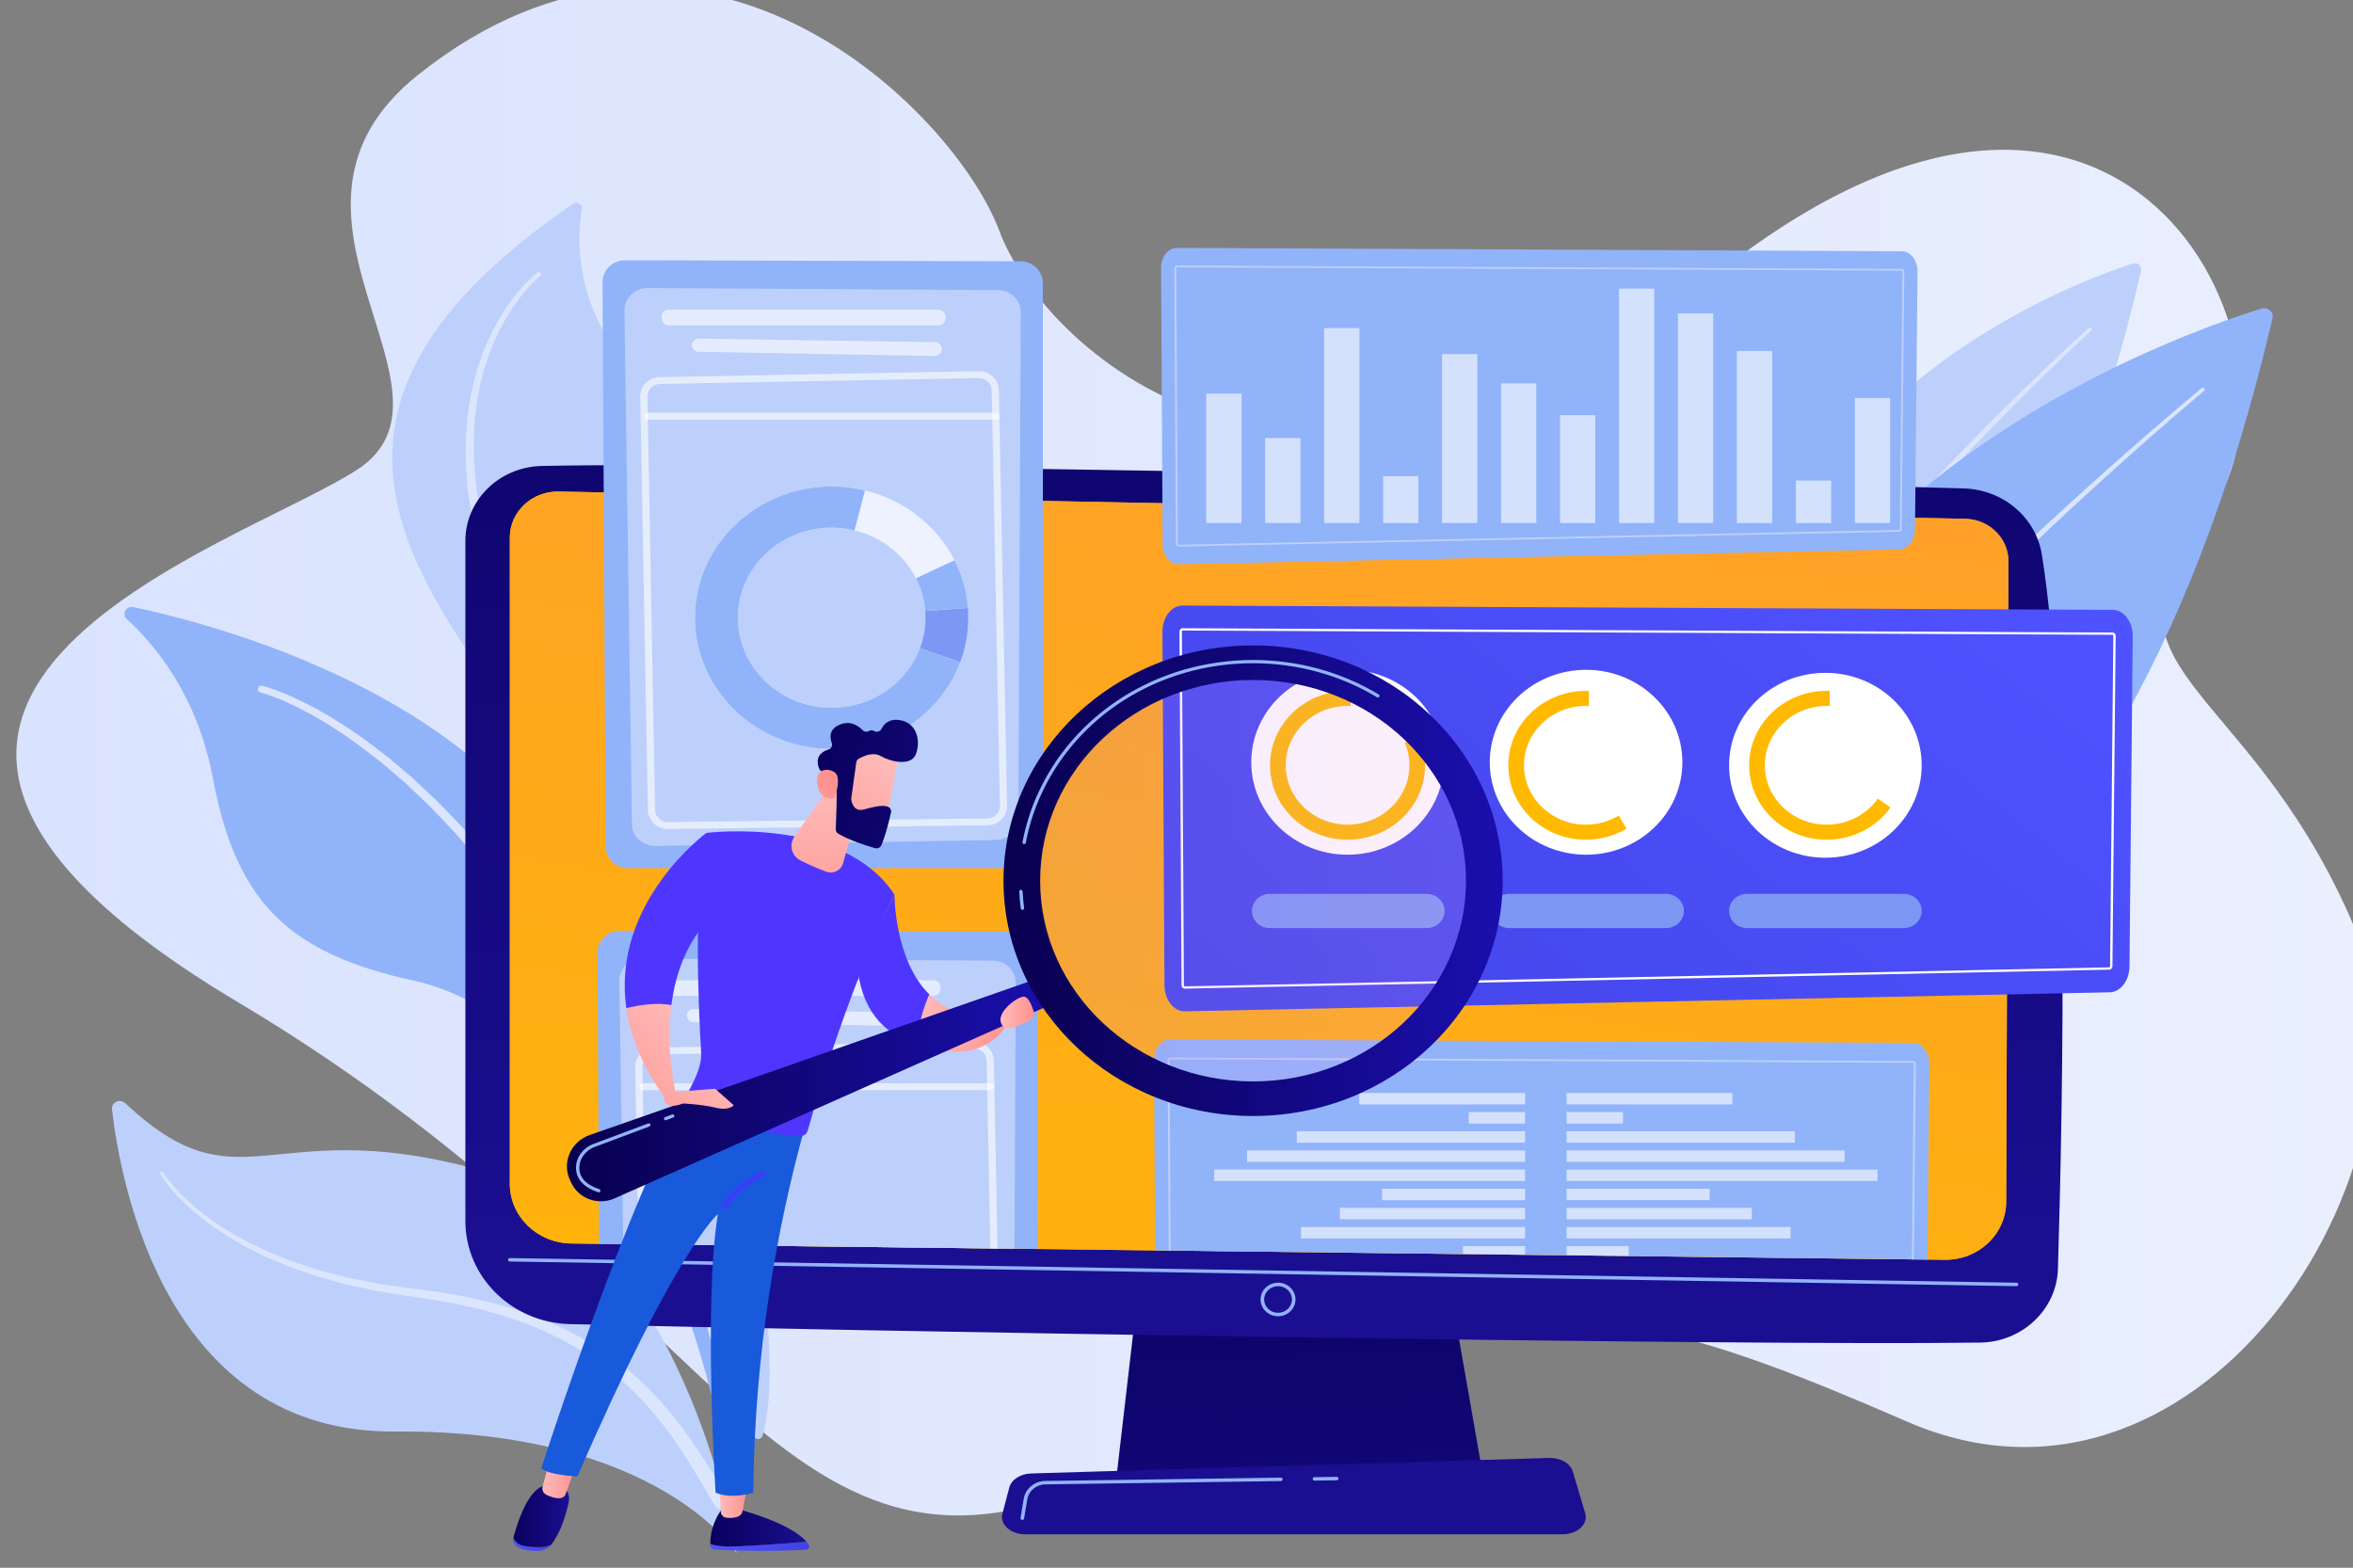 <?xml version="1.0" encoding="UTF-8" standalone="no"?>
<svg
   id="Layer_23"
   viewBox="0 0 376.33 250.75"
   version="1.1"
   sodipodi:docname="pilotage.svg"
   width="376.33"
   height="250.75"
   inkscape:version="1.1.2 (0a00cf5339, 2022-02-04)"
   xmlns:inkscape="http://www.inkscape.org/namespaces/inkscape"
   xmlns:sodipodi="http://sodipodi.sourceforge.net/DTD/sodipodi-0.dtd"
   xmlns:xlink="http://www.w3.org/1999/xlink"
   xmlns="http://www.w3.org/2000/svg"
   xmlns:svg="http://www.w3.org/2000/svg">
  <rect x="0" y="0" width="376.33" height="250.75" fill="#808080" stroke="none"/>
  <sodipodi:namedview
     id="namedview359"
     pagecolor="#ffffff"
     bordercolor="#666666"
     borderopacity="1.0"
     inkscape:pageshadow="2"
     inkscape:pageopacity="0.0"
     inkscape:pagecheckerboard="0"
     showgrid="false"
     width="376.33px"
     inkscape:zoom="0.74889086"
     inkscape:cx="570.8442"
     inkscape:cy="441.31931"
     inkscape:window-width="1920"
     inkscape:window-height="1016"
     inkscape:window-x="0"
     inkscape:window-y="27"
     inkscape:window-maximized="1"
     inkscape:current-layer="Layer_23" />
  <defs
     id="defs74">
    <style
       id="style2">.cls-1{fill:url(#New_Gradient_Swatch_2-2);}.cls-2{fill:url(#linear-gradient-2);}.cls-3,.cls-4,.cls-5,.cls-6{fill:#fff;}.cls-7{fill:url(#linear-gradient-17);}.cls-8{fill:url(#linear-gradient-15);}.cls-9{fill:url(#linear-gradient-18);}.cls-10,.cls-5{opacity:.6;}.cls-11{fill:url(#linear-gradient-14);}.cls-12{fill:url(#linear-gradient-20);}.cls-13{fill:url(#linear-gradient-6);}.cls-14{fill:url(#New_Gradient_Swatch_1-3);}.cls-15{fill:url(#linear-gradient-11);}.cls-16{fill:url(#linear-gradient-10);}.cls-17{fill:#91b3fa;}.cls-4{opacity:.61;}.cls-18{fill:url(#New_Gradient_Swatch_3-4);}.cls-19{fill:url(#New_Gradient_Swatch_2);}.cls-20{fill:#7d97f4;}.cls-21{fill:url(#linear-gradient-21);}.cls-22{fill:url(#linear-gradient-5);}.cls-23{fill:url(#New_Gradient_Swatch_3-2);}.cls-24{fill:url(#New_Gradient_Swatch_3);}.cls-25{fill:url(#New_Gradient_Swatch_3-3);}.cls-26{clip-path:url(#clippath);}.cls-27{fill:none;}.cls-28{fill:url(#linear-gradient-7);}.cls-29{fill:url(#New_Gradient_Swatch_1);}.cls-30{fill:url(#New_Gradient_Swatch_1-2);}.cls-31{fill:#dce5fe;}.cls-32{fill:url(#linear-gradient-9);}.cls-33{fill:url(#linear-gradient-3);}.cls-34{fill:url(#linear-gradient);}.cls-6{opacity:.73;}.cls-35{fill:#bdd0fb;}.cls-36{fill:url(#linear-gradient-16);opacity:.14;}.cls-37{fill:url(#New_Gradient_Swatch_1-4);}.cls-38{fill:url(#linear-gradient-19);}.cls-39{fill:url(#linear-gradient-4);}.cls-40{fill:url(#linear-gradient-8);}.cls-41{fill:url(#linear-gradient-12);}.cls-42{fill:url(#linear-gradient-13);}</style>
    <linearGradient
       id="linear-gradient"
       x1="7152.91"
       y1="8168.07"
       x2="9307.87"
       y2="8168.07"
       gradientUnits="userSpaceOnUse">
      <stop
         offset="0"
         stop-color="#dae3fe"
         id="stop4" />
      <stop
         offset="1"
         stop-color="#e9effd"
         id="stop6" />
    </linearGradient>
    <linearGradient
       id="linear-gradient-2"
       x1="8310.38"
       y1="8517.82"
       x2="8344.14"
       y2="9260.7"
       gradientUnits="userSpaceOnUse">
      <stop
         offset="0"
         stop-color="#09005d"
         id="stop9" />
      <stop
         offset="1"
         stop-color="#1a0f91"
         id="stop11" />
    </linearGradient>
    <linearGradient
       id="linear-gradient-3"
       x1="8293.12"
       y1="7425.22"
       x2="8293.12"
       y2="8648.35"
       xlink:href="#linear-gradient-2" />
    <linearGradient
       id="New_Gradient_Swatch_3"
       x1="8375.56"
       y1="7722.79"
       x2="8162.3"
       y2="9076.52"
       gradientUnits="userSpaceOnUse">
      <stop
         offset="0"
         stop-color="#ff9e2d"
         id="stop15" />
      <stop
         offset="1"
         stop-color="#ffba00"
         id="stop17" />
    </linearGradient>
    <linearGradient
       id="linear-gradient-4"
       x1="8320.44"
       y1="8280.66"
       x2="8320.44"
       y2="8862.21"
       xlink:href="#linear-gradient-2" />
    <clipPath
       id="clippath">
      <path
         class="cls-27"
         d="m 7603.87,7964.32 v 615.11 c 0,31.1 24.96,56.43 56.05,56.9 l 1255.28,15.51 c 30.83,0.46 56.09,-24.34 56.21,-55.17 l 2.1,-609.61 c 0.08,-22.04 -17.48,-40.11 -39.52,-40.64 l -1285.18,-25.96 c -24.65,-0.6 -44.95,19.22 -44.95,43.87 z"
         id="path21" />
    </clipPath>
    <linearGradient
       id="linear-gradient-5"
       x1="8898.12"
       y1="7906.22"
       x2="8219.74"
       y2="8719.69"
       gradientUnits="userSpaceOnUse">
      <stop
         offset="0"
         stop-color="#4f52ff"
         id="stop24" />
      <stop
         offset="1"
         stop-color="#4042e2"
         id="stop26" />
    </linearGradient>
    <linearGradient
       id="New_Gradient_Swatch_3-2"
       x1="8705.64"
       y1="7717"
       x2="8538.05"
       y2="7948.37"
       xlink:href="#New_Gradient_Swatch_3" />
    <linearGradient
       id="New_Gradient_Swatch_3-3"
       x1="8846.3"
       y1="7818.89"
       x2="8678.72"
       y2="8050.26"
       xlink:href="#New_Gradient_Swatch_3" />
    <linearGradient
       id="New_Gradient_Swatch_3-4"
       x1="8992.83"
       y1="7925.02"
       x2="8825.25"
       y2="8156.39"
       xlink:href="#New_Gradient_Swatch_3" />
    <linearGradient
       id="linear-gradient-6"
       x1="8927.85"
       y1="8924.63"
       x2="9018.23"
       y2="8924.63"
       gradientTransform="translate(-1140.73)"
       xlink:href="#linear-gradient-5" />
    <linearGradient
       id="linear-gradient-7"
       x1="8927.84"
       y1="8906.91"
       x2="9015.68"
       y2="8906.91"
       gradientTransform="translate(-1140.73)"
       xlink:href="#linear-gradient-2" />
    <linearGradient
       id="linear-gradient-8"
       x1="8936.19"
       y1="8882.18"
       x2="8961.65"
       y2="8882.18"
       gradientTransform="translate(-1140.73)"
       gradientUnits="userSpaceOnUse">
      <stop
         offset="0"
         stop-color="#febbba"
         id="stop34" />
      <stop
         offset="1"
         stop-color="#ff928e"
         id="stop36" />
    </linearGradient>
    <linearGradient
       id="linear-gradient-9"
       x1="8747.67"
       y1="8922.68"
       x2="8782.3"
       y2="8922.68"
       gradientTransform="translate(-1140.73)"
       xlink:href="#linear-gradient-5" />
    <linearGradient
       id="linear-gradient-10"
       x1="8747.92"
       y1="8896.01"
       x2="8798.76"
       y2="8896.01"
       gradientTransform="translate(-1140.73)"
       xlink:href="#linear-gradient-2" />
    <linearGradient
       id="linear-gradient-11"
       x1="8774.34"
       y1="8860.96"
       x2="8804.77"
       y2="8860.96"
       xlink:href="#linear-gradient-8" />
    <linearGradient
       id="New_Gradient_Swatch_1"
       x1="8174.04"
       y1="7974.35"
       x2="7947.05"
       y2="8402.07"
       gradientUnits="userSpaceOnUse">
      <stop
         offset="0"
         stop-color="#4f36ff"
         id="stop42" />
      <stop
         offset="1"
         stop-color="#185adb"
         id="stop44" />
    </linearGradient>
    <linearGradient
       id="New_Gradient_Swatch_1-2"
       x1="8517.29"
       y1="9013.48"
       x2="8412.23"
       y2="9158.55"
       gradientTransform="translate(-1140.73)"
       xlink:href="#New_Gradient_Swatch_1" />
    <linearGradient
       id="linear-gradient-12"
       x1="8876.87"
       y1="8748.28"
       x2="8891.45"
       y2="8719.13"
       gradientTransform="translate(-1140.73)"
       gradientUnits="userSpaceOnUse">
      <stop
         offset="0"
         stop-color="#53d8ff"
         id="stop48" />
      <stop
         offset="1"
         stop-color="#3840f7"
         id="stop50" />
    </linearGradient>
    <linearGradient
       id="linear-gradient-13"
       x1="8913.74"
       y1="8417.47"
       x2="8805.43"
       y2="8513.38"
       xlink:href="#linear-gradient-8" />
    <linearGradient
       id="New_Gradient_Swatch_1-3"
       x1="8444.98"
       y1="8961.12"
       x2="8339.93"
       y2="9106.19"
       gradientTransform="translate(-1140.73)"
       xlink:href="#New_Gradient_Swatch_1" />
    <linearGradient
       id="New_Gradient_Swatch_1-4"
       x1="8600.64"
       y1="9073.84"
       x2="8495.59"
       y2="9218.92"
       gradientTransform="translate(-1140.73)"
       xlink:href="#New_Gradient_Swatch_1" />
    <linearGradient
       id="linear-gradient-14"
       x1="9116.78"
       y1="8426.54"
       x2="9202.08"
       y2="8426.54"
       xlink:href="#linear-gradient-8" />
    <linearGradient
       id="linear-gradient-15"
       x1="9033.87"
       y1="8198.59"
       x2="9032.93"
       y2="8357.88"
       xlink:href="#linear-gradient-8" />
    <linearGradient
       id="New_Gradient_Swatch_2"
       x1="8796.78"
       y1="8489.02"
       x2="9243.45"
       y2="8489.02"
       gradientTransform="translate(-1140.73)"
       gradientUnits="userSpaceOnUse">
      <stop
         offset="0"
         stop-color="#09004f"
         id="stop58" />
      <stop
         offset="1"
         stop-color="#1a0fad"
         id="stop60" />
    </linearGradient>
    <linearGradient
       id="linear-gradient-16"
       x1="9218.87"
       y1="8290.96"
       x2="9628.87"
       y2="8290.96"
       gradientTransform="translate(-1140.73)"
       gradientUnits="userSpaceOnUse">
      <stop
         offset="0"
         stop-color="#b37cff"
         id="stop63" />
      <stop
         offset="1"
         stop-color="#f895e7"
         id="stop65" />
    </linearGradient>
    <linearGradient
       id="New_Gradient_Swatch_2-2"
       x1="9195.76"
       y1="8290.96"
       x2="9651.98"
       y2="8290.96"
       xlink:href="#New_Gradient_Swatch_2" />
    <linearGradient
       id="linear-gradient-17"
       x1="8721.38"
       y1="10032.04"
       x2="8642.97"
       y2="10135.77"
       gradientTransform="rotate(-8.21,-4619.011,14509.432)"
       xlink:href="#linear-gradient-8" />
    <linearGradient
       id="linear-gradient-18"
       x1="7873.33"
       y1="8189.47"
       x2="8145.38"
       y2="8223.86"
       xlink:href="#linear-gradient-2" />
    <linearGradient
       id="linear-gradient-19"
       x1="8606.54"
       y1="10114.18"
       x2="8669.43"
       y2="10049.66"
       gradientTransform="rotate(-8.21,-4619.011,14509.432)"
       xlink:href="#linear-gradient-8" />
    <linearGradient
       id="linear-gradient-20"
       x1="8956.51"
       y1="8465.77"
       x2="8848.2"
       y2="8561.68"
       xlink:href="#linear-gradient-8" />
    <linearGradient
       id="linear-gradient-21"
       x1="9193.01"
       y1="8416.52"
       x2="9223.56"
       y2="8416.52"
       xlink:href="#linear-gradient-8" />
    <linearGradient
       inkscape:collect="always"
       xlink:href="#linear-gradient-2"
       id="linearGradient1176"
       gradientUnits="userSpaceOnUse"
       x1="8310.38"
       y1="8517.82"
       x2="8344.14"
       y2="9260.7" />
    <linearGradient
       inkscape:collect="always"
       xlink:href="#New_Gradient_Swatch_3"
       id="linearGradient1178"
       gradientUnits="userSpaceOnUse"
       x1="8375.56"
       y1="7722.79"
       x2="8162.3"
       y2="9076.52" />
    <linearGradient
       inkscape:collect="always"
       xlink:href="#New_Gradient_Swatch_3"
       id="linearGradient1180"
       gradientUnits="userSpaceOnUse"
       x1="8375.56"
       y1="7722.79"
       x2="8162.3"
       y2="9076.52" />
    <linearGradient
       inkscape:collect="always"
       xlink:href="#linear-gradient-5"
       id="linearGradient1182"
       gradientUnits="userSpaceOnUse"
       x1="8898.12"
       y1="7906.22"
       x2="8219.74"
       y2="8719.69" />
    <linearGradient
       inkscape:collect="always"
       xlink:href="#linear-gradient-8"
       id="linearGradient1184"
       gradientUnits="userSpaceOnUse"
       gradientTransform="translate(-1140.73)"
       x1="8936.19"
       y1="8882.18"
       x2="8961.65"
       y2="8882.18" />
    <linearGradient
       inkscape:collect="always"
       xlink:href="#New_Gradient_Swatch_1"
       id="linearGradient1186"
       gradientUnits="userSpaceOnUse"
       x1="8174.04"
       y1="7974.35"
       x2="7947.05"
       y2="8402.07" />
    <linearGradient
       inkscape:collect="always"
       xlink:href="#New_Gradient_Swatch_2"
       id="linearGradient1188"
       gradientUnits="userSpaceOnUse"
       gradientTransform="translate(-1140.73)"
       x1="8796.78"
       y1="8489.02"
       x2="9243.45"
       y2="8489.02" />
  </defs>
  <g
     id="g108"
     transform="matrix(0.175,0,0,0.168,-1249.138,-1252.02)">
    <path
       class="cls-34"
       d="m 7520.6,7523.26 c -160.39,132.56 54.01,302.71 -57.06,376.99 -111.08,74.28 -571.1,219.15 -107.84,506.54 463.26,287.39 494.81,618.33 825.52,436.36 330.71,-181.97 427.75,-160.13 699.9,-37.11 272.15,123.02 500.88,-254.13 404.17,-481.28 -96.71,-227.15 -242.19,-233.61 -131.76,-378.68 110.43,-145.06 -62.27,-546.49 -442.41,-236.26 -380.15,310.23 -618.09,78.62 -659.83,-37.4 -41.74,-116.02 -277.21,-358.63 -530.68,-149.15 z"
       id="path76"
       style="fill:url(#linear-gradient)" />
    <g
       id="g82">
      <path
         class="cls-35"
         d="m 9087.7,7703.26 c -62.81,20.72 -424.26,159.23 -377.05,589.49 0,0 257.48,-17.69 383.84,-581.41 1.11,-4.93 -2.69,-9.43 -6.79,-8.07 z"
         id="path78" />
      <path
         class="cls-31"
         d="m 9049.11,7767.23 c 0,0 -24.98,23.84 -60.97,61.11 -8.99,9.32 -18.68,19.47 -28.83,30.29 -10.16,10.82 -20.79,22.3 -31.67,34.29 -10.9,11.97 -22.01,24.47 -33.22,37.24 -11.15,12.82 -22.42,25.89 -33.47,39.16 -5.54,6.61 -11.05,13.26 -16.46,19.94 -5.46,6.64 -10.79,13.33 -16.07,19.98 -10.57,13.29 -20.73,26.56 -30.41,39.51 -4.86,6.46 -9.46,12.94 -14.06,19.21 -4.55,6.31 -8.86,12.57 -13.13,18.62 -4.22,6.08 -8.18,12.1 -12.09,17.86 -3.88,5.78 -7.43,11.49 -10.95,16.9 -3.55,5.39 -6.63,10.76 -9.74,15.75 -1.52,2.52 -3.05,4.94 -4.44,7.35 -1.38,2.41 -2.73,4.76 -4.03,7.03 -5.32,9.03 -9.53,17.12 -13.07,23.75 -1.81,3.29 -3.26,6.31 -4.54,8.93 -1.28,2.62 -2.37,4.84 -3.25,6.65 -1.77,3.61 -2.71,5.53 -2.71,5.53 l -0.07,0.14 c -0.98,2 -3.39,2.83 -5.39,1.85 -2,-0.98 -2.83,-3.39 -1.85,-5.39 v -0.03 c 0,0 0.99,-1.95 2.81,-5.6 0.91,-1.83 2.04,-4.08 3.36,-6.72 1.32,-2.65 2.82,-5.7 4.68,-9.02 3.64,-6.68 7.98,-14.84 13.42,-23.92 1.34,-2.28 2.71,-4.64 4.13,-7.07 1.43,-2.42 2.99,-4.85 4.55,-7.38 3.17,-5.01 6.33,-10.4 9.95,-15.8 3.59,-5.42 7.22,-11.15 11.18,-16.94 3.98,-5.77 8.02,-11.79 12.32,-17.87 4.35,-6.04 8.74,-12.31 13.36,-18.61 4.68,-6.26 9.36,-12.73 14.29,-19.18 9.83,-12.92 20.14,-26.16 30.86,-39.4 5.35,-6.63 10.76,-13.3 16.29,-19.91 5.48,-6.66 11.06,-13.27 16.67,-19.85 11.18,-13.2 22.59,-26.21 33.88,-38.97 11.34,-12.71 22.58,-25.13 33.59,-37.03 11,-11.91 21.74,-23.33 32,-34.08 10.26,-10.76 20.05,-20.83 29.13,-30.09 36.35,-37.02 61.59,-60.7 61.59,-60.7 0.69,-0.65 1.77,-0.61 2.41,0.07 0.64,0.68 0.61,1.76 -0.06,2.4 z"
         id="path80" />
    </g>
    <g
       id="g88">
      <path
         class="cls-17"
         d="m 9204.74,7746.27 c -88.57,28.46 -597.26,215.11 -507.85,723.91 0,0 366.52,-36.67 517.96,-714.72 1.32,-5.93 -4.32,-11.05 -10.1,-9.19 z"
         id="path84" />
      <path
         class="cls-31"
         d="m 9152.32,7824.58 c 0,0 -33.67,29.15 -82.4,74.86 -12.19,11.42 -25.31,23.88 -39.09,37.16 -13.76,13.3 -28.23,27.37 -42.99,42.12 -14.82,14.7 -29.93,30.09 -45.2,45.81 -7.58,7.91 -15.22,15.89 -22.89,23.9 -7.57,8.1 -15.26,16.15 -22.78,24.35 -7.52,8.2 -15.12,16.33 -22.49,24.61 -7.43,8.23 -14.81,16.44 -22,24.7 -3.61,4.12 -7.21,8.22 -10.78,12.3 -3.53,4.12 -7.03,8.23 -10.52,12.31 -7.02,8.12 -13.76,16.3 -20.42,24.32 -13.29,16.06 -25.83,31.85 -37.45,47.01 -11.6,15.17 -22.31,29.71 -31.84,43.37 -4.88,6.75 -9.27,13.41 -13.49,19.72 -2.11,3.15 -4.17,6.22 -6.17,9.21 -1.96,3.01 -3.78,5.98 -5.59,8.84 -3.56,5.74 -7.03,11.04 -10,16.07 -2.94,5.05 -5.65,9.68 -8.09,13.87 -1.22,2.1 -2.37,4.08 -3.45,5.95 -1.01,1.9 -1.96,3.69 -2.85,5.35 -1.77,3.32 -3.27,6.14 -4.49,8.43 -2.44,4.58 -3.74,7.02 -3.74,7.02 l -0.08,0.15 c -1.05,1.96 -3.49,2.71 -5.45,1.66 -1.96,-1.05 -2.71,-3.49 -1.66,-5.45 v -0.02 c 0,0 1.35,-2.47 3.85,-7.09 1.25,-2.31 2.79,-5.16 4.61,-8.51 0.91,-1.68 1.88,-3.48 2.92,-5.4 1.11,-1.88 2.28,-3.88 3.53,-5.99 2.5,-4.22 5.26,-8.89 8.27,-13.97 3.04,-5.06 6.57,-10.38 10.2,-16.15 1.84,-2.87 3.7,-5.86 5.7,-8.88 2.03,-3 4.13,-6.08 6.27,-9.24 4.29,-6.32 8.76,-13.01 13.71,-19.77 9.68,-13.69 20.55,-28.24 32.31,-43.4 11.78,-15.15 24.46,-30.92 37.91,-46.95 6.73,-8.01 13.55,-16.17 20.64,-24.27 3.52,-4.07 7.07,-8.16 10.63,-12.28 3.61,-4.07 7.25,-8.16 10.89,-12.26 7.26,-8.24 14.71,-16.42 22.21,-24.62 7.44,-8.25 15.11,-16.35 22.7,-24.52 7.59,-8.17 15.35,-16.18 22.99,-24.24 7.73,-7.97 15.44,-15.91 23.08,-23.79 15.4,-15.64 30.63,-30.95 45.57,-45.58 14.88,-14.68 29.46,-28.67 43.32,-41.89 13.88,-13.2 27.1,-25.59 39.37,-36.94 49.08,-45.43 82.99,-74.41 82.99,-74.41 0.72,-0.61 1.79,-0.53 2.41,0.18 0.61,0.71 0.53,1.79 -0.18,2.4 z"
         id="path86" />
    </g>
    <g
       id="g94">
      <path
         class="cls-35"
         d="m 7811.1,8931.17 c 0,0 -48.8,-313.94 -242.45,-366.94 -185.76,-50.84 -211.77,40.72 -316.32,-61.53 -4.77,-4.67 -12.78,-0.81 -12.05,5.83 7.86,71.18 49.72,308.53 258.53,306.81 241.29,-2 312.28,115.83 312.28,115.83 z"
         id="path90" />
      <path
         class="cls-31"
         d="m 7287.2,8568.63 c 0,0 0.29,0.56 0.91,1.52 0.62,0.96 1.5,2.4 2.85,4.23 2.54,3.73 6.79,8.88 12.5,15.13 1.45,1.54 3.08,3.08 4.73,4.74 1.7,1.61 3.32,3.45 5.3,5.09 3.9,3.31 7.87,7.18 12.67,10.65 2.34,1.8 4.76,3.66 7.25,5.58 2.54,1.84 5.28,3.58 8.02,5.44 1.38,0.92 2.77,1.86 4.18,2.81 1.41,0.95 2.82,1.93 4.36,2.77 3.01,1.75 6.1,3.53 9.25,5.36 1.57,0.91 3.16,1.84 4.77,2.77 1.61,0.92 3.33,1.68 5.02,2.54 3.4,1.68 6.85,3.39 10.37,5.13 1.78,0.84 3.49,1.83 5.36,2.56 1.84,0.77 3.7,1.54 5.58,2.32 3.74,1.56 7.54,3.14 11.4,4.74 l 2.9,1.21 c 0.98,0.38 1.99,0.69 2.99,1.04 2,0.68 4.02,1.37 6.04,2.06 4.05,1.38 8.16,2.78 12.3,4.2 l 3.12,1.05 3.2,0.87 c 2.14,0.58 4.29,1.17 6.45,1.75 4.32,1.18 8.67,2.36 13.07,3.56 4.36,1.33 8.92,2.04 13.44,3.03 4.53,0.94 9.1,1.88 13.69,2.83 2.3,0.46 4.59,0.98 6.91,1.4 2.34,0.34 4.68,0.68 7.03,1.02 4.69,0.68 9.41,1.37 14.15,2.06 4.77,0.68 9.4,1.41 14.34,2.05 4.81,0.65 9.64,1.29 14.47,1.94 4.87,0.8 9.74,1.6 14.62,2.41 l 14.53,2.86 c 19.33,4.1 38.44,9.48 56.74,16.32 18.3,6.86 35.73,15.28 51.72,24.96 8.04,4.77 15.59,10.06 22.87,15.36 7.14,5.5 14.02,11.03 20.32,16.86 12.7,11.56 23.67,23.6 32.96,35.29 9.32,11.68 17.11,22.93 23.71,33.03 6.58,10.12 12,19.1 16.4,26.5 8.67,14.81 13.62,23.27 13.62,23.27 1.95,3.32 0.83,7.6 -2.5,9.54 -3.32,1.95 -7.6,0.83 -9.54,-2.5 -0.01,-0.02 -0.03,-0.05 -0.04,-0.07 l -0.03,-0.05 c 0,0 -4.79,-8.52 -13.17,-23.42 -4.22,-7.39 -9.4,-16.32 -15.66,-26.31 -6.26,-9.98 -13.63,-21.01 -22.43,-32.44 -8.77,-11.44 -19.1,-23.18 -31.09,-34.47 -5.94,-5.71 -12.46,-11.12 -19.22,-16.52 -6.9,-5.21 -14.06,-10.42 -21.73,-15.15 -15.24,-9.58 -31.95,-18.03 -49.62,-25.01 -17.68,-6.96 -36.27,-12.53 -55.16,-16.89 l -14.22,-3.05 c -4.75,-0.87 -9.5,-1.73 -14.24,-2.6 -4.82,-0.73 -9.62,-1.46 -14.42,-2.19 -4.67,-0.68 -9.59,-1.54 -14.34,-2.3 -4.78,-0.78 -9.55,-1.56 -14.29,-2.34 -2.37,-0.39 -4.73,-0.78 -7.09,-1.16 -2.34,-0.47 -4.66,-1.03 -6.99,-1.54 -4.64,-1.04 -9.25,-2.08 -13.83,-3.11 -4.56,-1.09 -9.16,-1.89 -13.56,-3.31 -4.44,-1.29 -8.84,-2.57 -13.2,-3.84 -2.18,-0.63 -4.35,-1.26 -6.5,-1.89 l -3.23,-0.94 -3.15,-1.12 c -4.19,-1.51 -8.32,-3 -12.41,-4.48 -2.04,-0.74 -4.08,-1.47 -6.09,-2.2 -1.01,-0.37 -2.02,-0.71 -3.01,-1.11 l -2.93,-1.27 c -3.89,-1.69 -7.72,-3.36 -11.49,-5.01 -1.89,-0.82 -3.76,-1.64 -5.62,-2.45 -1.87,-0.77 -3.61,-1.81 -5.4,-2.69 -3.54,-1.83 -7.03,-3.63 -10.45,-5.4 -1.7,-0.9 -3.43,-1.71 -5.05,-2.67 -1.62,-0.97 -3.22,-1.94 -4.8,-2.9 -3.17,-1.91 -6.27,-3.78 -9.3,-5.61 -1.54,-0.87 -2.96,-1.9 -4.38,-2.89 -1.42,-0.99 -2.82,-1.97 -4.21,-2.93 -2.75,-1.95 -5.5,-3.76 -8.05,-5.68 -2.5,-1.99 -4.93,-3.93 -7.28,-5.8 -4.81,-3.62 -8.8,-7.63 -12.7,-11.07 -1.98,-1.69 -3.62,-3.6 -5.32,-5.28 -1.65,-1.72 -3.28,-3.31 -4.74,-4.92 -5.73,-6.49 -9.97,-11.82 -12.53,-15.72 -1.34,-1.88 -2.28,-3.46 -2.92,-4.51 -0.64,-1.04 -0.91,-1.57 -0.91,-1.57 l -0.05,-0.1 c -0.38,-0.77 -0.07,-1.71 0.7,-2.09 0.76,-0.38 1.68,-0.08 2.08,0.67 z"
         id="path92" />
    </g>
    <g
       id="g100">
      <path
         class="cls-17"
         d="m 7821.57,8842.74 -21.62,-6.58 c -26.34,-149.18 -119.01,-412.38 -283.71,-450.01 -111.56,-25.49 -162.09,-71.95 -183.66,-192.33 -14.39,-80.31 -53.98,-128.57 -78.75,-151.8 -5.04,-4.72 -0.64,-13.06 6.1,-11.56 67.9,15.08 247.37,64.92 353.94,187.84 133.41,153.88 207.7,624.44 207.7,624.44 z"
         id="path96" />
      <path
         class="cls-31"
         d="m 7377.72,8105.42 c 0,0 0.2,0.05 0.59,0.16 0.38,0.1 0.97,0.26 1.77,0.51 0.8,0.24 1.78,0.55 2.96,0.91 1.13,0.4 2.43,0.86 3.91,1.38 2.98,0.99 6.5,2.52 10.69,4.2 2.1,0.83 4.26,1.93 6.61,2.99 2.32,1.12 4.87,2.16 7.42,3.53 5.1,2.73 10.91,5.47 16.85,9.11 3.01,1.76 6.14,3.58 9.38,5.48 3.15,2.04 6.42,4.16 9.79,6.34 13.54,8.68 28,19.65 43.32,32.13 1.96,1.51 3.81,3.18 5.7,4.85 1.89,1.67 3.8,3.35 5.72,5.05 3.85,3.4 7.77,6.87 11.76,10.39 7.59,7.45 15.58,15.02 23.54,23.05 3.86,4.13 7.77,8.32 11.73,12.56 1.98,2.12 3.97,4.25 5.97,6.4 2,2.15 4.06,4.27 5.93,6.57 3.84,4.52 7.72,9.09 11.65,13.7 1.96,2.31 3.93,4.63 5.91,6.95 1.95,2.35 4.03,4.62 5.86,7.09 7.54,9.75 15.2,19.67 22.95,29.7 7.3,10.37 14.69,20.86 22.14,31.44 0.95,1.37 1.81,2.54 2.85,4.08 l 2.6,4.09 c 1.73,2.73 3.47,5.46 5.21,8.19 3.48,5.47 6.96,10.96 10.46,16.45 l 5.25,8.25 c 1.68,2.82 3.28,5.7 4.92,8.55 3.27,5.72 6.54,11.44 9.81,17.16 l 4.9,8.58 c 1.64,2.86 3.29,5.71 4.75,8.65 3.02,5.83 6.03,11.65 9.04,17.46 3.01,5.81 6.01,11.61 9,17.4 2.85,5.85 5.56,11.75 8.33,17.59 5.49,11.71 11.12,23.24 15.97,34.95 2.51,5.82 5,11.6 7.48,17.34 1.24,2.87 2.47,5.73 3.7,8.58 1.15,2.88 2.29,5.75 3.43,8.61 4.49,11.46 9.11,22.65 13.26,33.75 4.07,11.13 8.05,22.01 11.93,32.61 3.62,10.68 7.15,21.08 10.56,31.13 3.32,10.08 6.31,19.9 9.29,29.28 5.75,18.83 10.8,36.17 14.95,51.63 2.16,7.71 4.02,14.96 5.72,21.68 1.74,6.71 3.29,12.88 4.6,18.48 2.73,11.17 4.66,20.02 5.98,26.06 1.27,6.09 1.94,9.35 1.94,9.35 0.78,3.77 -1.64,7.46 -5.41,8.25 -3.77,0.79 -7.46,-1.64 -8.25,-5.41 v -0.06 c 0,0 -0.05,-0.2 -0.05,-0.2 0,0 -0.63,-3.16 -1.81,-9.08 -1.25,-5.95 -3.08,-14.69 -5.68,-25.77 -1.24,-5.55 -2.73,-11.68 -4.39,-18.34 -1.63,-6.67 -3.41,-13.88 -5.48,-21.54 -3.97,-15.37 -8.83,-32.6 -14.37,-51.34 -2.88,-9.33 -5.76,-19.1 -8.96,-29.13 -3.29,-10.01 -6.7,-20.35 -10.2,-30.98 -3.75,-10.55 -7.61,-21.38 -11.55,-32.45 -4.02,-11.04 -8.51,-22.18 -12.86,-33.59 -1.1,-2.85 -2.21,-5.7 -3.33,-8.57 -1.19,-2.84 -2.39,-5.68 -3.6,-8.54 -2.41,-5.71 -4.83,-11.47 -7.27,-17.26 -4.71,-11.66 -10.19,-23.13 -15.53,-34.78 -2.7,-5.81 -5.34,-11.68 -8.1,-17.51 -2.91,-5.75 -5.84,-11.53 -8.76,-17.31 -2.93,-5.78 -5.86,-11.58 -8.8,-17.38 -1.42,-2.93 -3.02,-5.75 -4.61,-8.57 l -4.75,-8.49 c -3.17,-5.66 -6.34,-11.32 -9.5,-16.98 -1.59,-2.82 -3.14,-5.67 -4.77,-8.47 l -5.17,-8.3 c -3.45,-5.53 -6.88,-11.04 -10.31,-16.54 -1.71,-2.75 -3.43,-5.5 -5.14,-8.24 l -2.56,-4.11 -2.66,-3.86 c -7.28,-10.54 -14.51,-21 -21.65,-31.33 -7.59,-10 -15.08,-19.88 -22.46,-29.59 -1.79,-2.47 -3.83,-4.73 -5.74,-7.07 -1.94,-2.32 -3.86,-4.63 -5.78,-6.93 -3.84,-4.6 -7.64,-9.15 -11.4,-13.66 -1.84,-2.29 -3.85,-4.4 -5.81,-6.54 -1.96,-2.14 -3.91,-4.26 -5.85,-6.37 -3.88,-4.22 -7.7,-8.4 -11.48,-12.51 -7.79,-8 -15.61,-15.54 -23.05,-22.97 -3.9,-3.51 -7.74,-6.96 -11.51,-10.35 -1.88,-1.69 -3.75,-3.37 -5.6,-5.03 -1.85,-1.66 -3.66,-3.33 -5.58,-4.83 -14.99,-12.42 -29.13,-23.35 -42.35,-31.99 -3.3,-2.18 -6.48,-4.28 -9.56,-6.32 -3.17,-1.89 -6.22,-3.7 -9.15,-5.45 -5.8,-3.62 -11.45,-6.34 -16.41,-9.06 -2.48,-1.36 -4.95,-2.39 -7.21,-3.5 -2.28,-1.05 -4.38,-2.15 -6.41,-2.96 -4.04,-1.67 -7.45,-3.19 -10.28,-4.15 -1.41,-0.51 -2.65,-0.96 -3.72,-1.35 -1.06,-0.34 -1.95,-0.62 -2.66,-0.85 -0.7,-0.23 -1.28,-0.4 -1.67,-0.5 -0.39,-0.11 -0.58,-0.16 -0.58,-0.16 h -0.04 c -1.75,-0.5 -2.78,-2.31 -2.29,-4.06 0.48,-1.74 2.28,-2.77 4.02,-2.3 z"
         id="path98" />
    </g>
    <g
       id="g106">
      <path
         class="cls-35"
         d="m 7834.82,8819.41 c -1.26,4.44 -7.71,3.91 -8.24,-0.67 -9.34,-81.45 -55.29,-437.11 -162.44,-601.87 -120.03,-184.58 -307.05,-353.53 -2.45,-570.39 3.75,-2.67 8.88,0.52 8.12,5.07 -4.36,25.77 -7.68,86.86 40.36,148.57 63.21,81.2 100.71,236.72 28.44,419.2 0,0 133.3,468.94 96.21,600.1 z"
         id="path102" />
      <path
         class="cls-31"
         d="m 7631.64,7715.15 c 0,0 -0.39,0.35 -1.16,1.02 -0.73,0.64 -1.84,1.72 -3.25,3.1 -2.81,2.81 -6.76,7.14 -11.37,13.01 -4.64,5.84 -9.75,13.36 -14.92,22.38 -2.66,4.47 -5.06,9.46 -7.68,14.67 -2.32,5.35 -4.91,10.92 -7.02,16.97 -0.56,1.5 -1.13,3.01 -1.7,4.54 -0.56,1.53 -1,3.13 -1.51,4.71 -0.96,3.19 -2.07,6.39 -2.96,9.73 -0.84,3.35 -1.69,6.75 -2.55,10.21 -0.47,1.72 -0.8,3.48 -1.12,5.26 -0.34,1.78 -0.67,3.57 -1.02,5.37 -0.34,1.8 -0.68,3.61 -1.03,5.44 -0.31,1.83 -0.5,3.7 -0.75,5.56 -0.46,3.74 -1.01,7.5 -1.43,11.33 -0.45,7.69 -1.32,15.52 -1.19,23.54 -0.5,16.01 1.03,32.55 2.94,49.24 0.67,4.15 1.35,8.32 2.03,12.51 0.69,4.18 1.28,8.39 2.29,12.53 0.91,4.16 1.82,8.33 2.73,12.5 0.48,2.08 0.85,4.19 1.43,6.25 l 1.7,6.19 c 2.28,8.25 4.38,16.54 7.23,24.59 2.69,8.09 5.19,16.21 8.38,24.03 5.78,15.84 12.59,31.01 19.19,45.65 3.55,7.21 7.03,14.31 10.45,21.25 0.87,1.73 1.67,3.48 2.57,5.16 0.92,1.68 1.83,3.35 2.73,5.01 1.81,3.32 3.6,6.6 5.36,9.84 6.84,13.06 14.21,24.92 20.78,35.99 1.66,2.76 3.28,5.46 4.86,8.1 1.68,2.59 3.32,5.11 4.91,7.58 3.19,4.93 6.22,9.6 9.07,13.99 5.57,8.86 10.92,16.26 15.22,22.43 8.62,12.32 13.54,19.36 13.54,19.36 l 0.13,0.19 c 2.21,3.16 1.44,7.5 -1.72,9.71 -3.16,2.21 -7.5,1.44 -9.71,-1.72 -0.02,-0.02 -0.05,-0.08 -0.07,-0.1 0,0 -4.86,-7.21 -13.35,-19.82 -4.24,-6.31 -9.5,-13.9 -15,-22.97 -2.8,-4.5 -5.79,-9.28 -8.93,-14.32 -1.57,-2.52 -3.18,-5.11 -4.83,-7.75 -1.56,-2.71 -3.15,-5.47 -4.78,-8.3 -6.45,-11.34 -13.7,-23.47 -20.41,-36.86 -1.73,-3.32 -3.48,-6.68 -5.26,-10.08 -0.89,-1.7 -1.78,-3.41 -2.68,-5.13 -0.89,-1.73 -1.67,-3.52 -2.52,-5.29 -3.34,-7.11 -6.75,-14.37 -10.22,-21.76 -6.45,-15 -13.09,-30.52 -18.69,-46.76 -3.1,-8 -5.51,-16.32 -8.1,-24.61 -2.75,-8.24 -4.75,-16.74 -6.92,-25.19 l -1.62,-6.34 c -0.55,-2.11 -0.89,-4.27 -1.35,-6.4 -0.86,-4.28 -1.71,-8.55 -2.56,-12.81 -0.95,-4.24 -1.48,-8.56 -2.11,-12.84 -0.62,-4.28 -1.23,-8.55 -1.85,-12.81 -1.66,-17.11 -2.91,-34.03 -2.12,-50.43 0.02,-8.2 1.04,-16.22 1.65,-24.08 0.5,-3.91 1.12,-7.77 1.66,-11.59 0.3,-1.9 0.52,-3.81 0.88,-5.68 0.39,-1.87 0.77,-3.72 1.15,-5.56 0.38,-1.84 0.76,-3.67 1.14,-5.48 0.37,-1.82 0.73,-3.62 1.25,-5.37 0.95,-3.53 1.88,-7 2.8,-10.42 0.97,-3.4 2.17,-6.67 3.21,-9.92 0.55,-1.61 1.03,-3.24 1.63,-4.8 0.61,-1.56 1.22,-3.1 1.82,-4.63 2.27,-6.16 5.02,-11.82 7.5,-17.26 2.78,-5.3 5.33,-10.36 8.14,-14.9 5.46,-9.15 10.83,-16.77 15.71,-22.68 4.84,-5.94 8.98,-10.33 11.96,-13.19 1.5,-1.43 2.64,-2.5 3.5,-3.22 0.82,-0.7 1.24,-1.06 1.24,-1.06 0.87,-0.74 2.17,-0.63 2.91,0.24 0.73,0.86 0.64,2.14 -0.21,2.89 l -0.07,0.06 z"
         id="path104" />
    </g>
  </g>
  <g
     id="g356"
     transform="matrix(0.175,0,0,0.168,-1249.138,-1252.02)">
    <g
       id="g258">
      <polygon
         class="cls-2"
         points="8450.02,8600.71 8187.06,8600.71 8158.14,8860.13 8493.74,8860.13 "
         id="polygon110"
         style="fill:url(#linearGradient1176)" />
      <path
         class="cls-33"
         d="m 7563.25,7967.48 v 647.44 c 0,53.26 42.44,96.81 95.68,98.19 236.48,6.1 1063.55,20.88 1288.66,17.57 38.69,-0.57 70.03,-31.53 71.15,-70.21 4.34,-150.41 11.39,-512.09 -14.7,-680.01 -5.49,-35.36 -35.34,-61.8 -71.11,-62.95 -198.14,-6.34 -1074.89,-26.47 -1299.9,-21.41 -38.81,0.87 -69.79,32.57 -69.79,71.38 z"
         id="path112"
         style="fill:url(#linear-gradient-3)" />
      <path
         class="cls-24"
         d="m 7603.87,7964.32 v 615.11 c 0,31.1 24.96,56.43 56.05,56.9 l 1255.28,15.51 c 30.83,0.46 56.09,-24.34 56.21,-55.17 l 2.1,-609.61 c 0.08,-22.04 -17.48,-40.11 -39.52,-40.64 l -1285.18,-25.96 c -24.65,-0.6 -44.95,19.22 -44.95,43.87 z"
         id="path114"
         style="fill:url(#linearGradient1178)" />
      <path
         class="cls-17"
         d="m 8980.87,8676.95 h -0.03 l -1377,-23.46 c -0.9,-0.02 -1.63,-0.76 -1.61,-1.67 0.02,-0.91 0.72,-1.57 1.67,-1.61 l 1377,23.46 c 0.9,0.02 1.63,0.76 1.61,1.67 -0.02,0.9 -0.75,1.61 -1.64,1.61 z"
         id="path116" />
      <path
         class="cls-24"
         d="m 7603.87,7964.32 v 615.11 c 0,31.1 24.96,56.43 56.05,56.9 l 1255.28,15.51 c 30.83,0.46 56.09,-24.34 56.21,-55.17 l 2.1,-609.61 c 0.08,-22.04 -17.48,-40.11 -39.52,-40.64 l -1285.18,-25.96 c -24.65,-0.6 -44.95,19.22 -44.95,43.87 z"
         id="path118"
         style="fill:url(#linearGradient1180)" />
      <path
         class="cls-17"
         d="m 8305.96,8705.6 c -8.8,0 -15.97,-7.16 -15.97,-15.96 0,-8.8 7.16,-15.97 15.97,-15.97 8.81,0 15.96,7.16 15.96,15.97 0,8.81 -7.16,15.96 -15.96,15.96 z m 0,-28.66 c -7,0 -12.69,5.69 -12.69,12.69 0,7 5.69,12.69 12.69,12.69 7,0 12.69,-5.69 12.69,-12.69 0,-7 -5.69,-12.69 -12.69,-12.69 z"
         id="path120" />
      <path
         class="cls-39"
         d="m 8566.02,8913.21 h -491.17 c -13.34,0 -23.36,-9.5 -20.78,-19.7 l 6.3,-24.93 c 1.9,-7.5 10.14,-13 19.94,-13.3 l 473.51,-14.78 c 10.23,-0.32 19.29,5.11 21.52,12.9 l 11.36,39.7 c 2.95,10.31 -7.12,20.1 -20.68,20.1 z"
         id="path122"
         style="fill:url(#linear-gradient-4)" />
      <path
         class="cls-17"
         d="m 8339.26,8862.07 c -0.89,0 -1.62,-0.72 -1.64,-1.61 -0.01,-0.91 0.71,-1.65 1.61,-1.66 l 20.29,-0.3 c 0.88,-0.03 1.65,0.71 1.66,1.61 0.01,0.91 -0.71,1.65 -1.61,1.66 l -20.29,0.3 z"
         id="path124" />
      <path
         class="cls-17"
         d="m 8072.25,8899.51 c -0.09,0 -0.17,0 -0.26,-0.02 -0.89,-0.14 -1.5,-0.98 -1.36,-1.87 l 2.89,-18.13 c 1.56,-9.76 9.86,-16.95 19.74,-17.09 l 215.21,-3.15 c 0.92,0.06 1.65,0.71 1.66,1.61 0.01,0.91 -0.71,1.65 -1.61,1.66 l -215.21,3.15 c -8.29,0.12 -15.25,6.15 -16.56,14.33 l -2.89,18.13 c -0.13,0.81 -0.82,1.38 -1.62,1.38 z"
         id="path126" />
      <g
         id="g158">
        <path
           class="cls-17"
           d="m 8876.18,7691.68 -662.73,-3.19 c -7.99,-0.07 -14.47,8.76 -14.41,19.63 l 1.47,262.21 c 0.06,10.93 6.72,19.65 14.75,19.33 l 658.95,-14.11 c 7.67,-0.31 13.79,-8.79 13.89,-19.22 l 2.31,-244.91 c 0.1,-10.81 -6.28,-19.66 -14.22,-19.73 z"
           id="path128" />
        <path
           class="cls-35"
           d="m 8214.84,7972.84 c -1.23,0 -2.18,-1.16 -2.19,-2.64 l -1.47,-262.2 c 0,-0.69 0.18,-1.29 0.55,-1.8 0.53,-0.73 1.18,-0.88 1.64,-0.88 l 662.73,3.19 c 0.45,0 1.1,0.16 1.62,0.89 0.37,0.51 0.55,1.11 0.54,1.79 l -2.31,244.91 c -0.01,1.45 -0.92,2.58 -2.1,2.63 h -0.02 l -659,14.11 z m -1.47,-265.82 c 0,0 -0.13,0 -0.26,0.18 -0.15,0.21 -0.22,0.46 -0.22,0.78 l 1.47,262.2 c 0,0.58 0.31,0.95 0.47,0.95 l 658.98,-14.11 c 0.17,-0.01 0.45,-0.39 0.46,-0.94 l 2.31,-244.9 c 0,-0.32 -0.07,-0.57 -0.22,-0.78 -0.13,-0.19 -0.22,-0.19 -0.26,-0.19 l -662.72,-3.19 z"
           id="path130" />
        <g
           class="cls-10"
           id="g156">
          <rect
             class="cls-3"
             x="8240.33"
             y="7827.17"
             width="32.25"
             height="123.25"
             id="rect132" />
          <rect
             class="cls-3"
             x="8294.22"
             y="7869.53"
             width="32.25"
             height="80.89"
             id="rect134" />
          <rect
             class="cls-3"
             x="8348.11"
             y="7764.85"
             width="32.25"
             height="185.57"
             id="rect136" />
          <rect
             class="cls-3"
             x="8402"
             y="7905.84"
             width="32.25"
             height="44.58"
             id="rect138" />
          <rect
             class="cls-3"
             x="8455.88"
             y="7789.66"
             width="32.25"
             height="160.76"
             id="rect140" />
          <rect
             class="cls-3"
             x="8509.77"
             y="7817.49"
             width="32.25"
             height="132.93"
             id="rect142" />
          <rect
             class="cls-3"
             x="8563.66"
             y="7847.75"
             width="32.25"
             height="102.67"
             id="rect144" />
          <rect
             class="cls-3"
             x="8617.55"
             y="7727.33"
             width="32.25"
             height="223.09"
             id="rect146" />
          <rect
             class="cls-3"
             x="8671.44"
             y="7750.93"
             width="32.25"
             height="199.49"
             id="rect148" />
          <rect
             class="cls-3"
             x="8725.33"
             y="7786.63"
             width="32.25"
             height="163.79"
             id="rect150" />
          <rect
             class="cls-3"
             x="8779.22"
             y="7909.98"
             width="32.25"
             height="40.44"
             id="rect152" />
          <rect
             class="cls-3"
             x="8833.11"
             y="7831.41"
             width="32.25"
             height="119.01"
             id="rect154" />
        </g>
      </g>
      <g
         id="g182">
        <path
           class="cls-17"
           d="m 7712.17,8279.07 h 358.18 c 11.42,0 20.68,-9.26 20.68,-20.68 v -536.47 c 0,-11.4 -9.23,-20.65 -20.63,-20.68 l -361.04,-0.97 c -11.49,-0.03 -20.8,9.3 -20.74,20.79 l 2.86,537.44 c 0.06,11.38 9.3,20.57 20.68,20.57 z"
           id="path160" />
        <path
           class="cls-35"
           d="m 7729.73,7726.74 320.27,1.97 c 11.58,0.07 20.91,9.5 20.85,21.08 l -2.23,481.5 c -0.05,11.4 -9.2,20.68 -20.6,20.88 l -311.18,5.68 c -11.62,0.21 -21.2,-9.06 -21.37,-20.69 l -6.85,-489.15 c -0.16,-11.75 9.36,-21.35 21.11,-21.28 z"
           id="path162" />
        <rect
           class="cls-5"
           x="7742.75"
           y="7747.44"
           width="259.32"
           height="14.76"
           rx="6.28"
           ry="6.28"
           id="rect164" />
        <path
           class="cls-5"
           d="m 7770.28,7781.49 v 0 c 0.18,3.29 2.86,5.88 6.15,5.94 l 215.81,3.93 c 3.51,0.06 6.39,-2.76 6.39,-6.28 v -0.51 c 0,-3.43 -2.75,-6.22 -6.18,-6.28 l -215.81,-3.42 c -3.64,-0.06 -6.56,2.98 -6.37,6.62 z"
           id="path166" />
        <path
           class="cls-4"
           d="m 7748.25,8241.7 c -9.87,0 -18.01,-7.97 -18.18,-17.86 l -7,-393.81 c -0.18,-10.01 7.82,-18.31 17.83,-18.51 l 291.38,-5.67 c 4.88,-0.06 9.46,1.71 12.96,5.08 3.5,3.37 5.48,7.9 5.57,12.76 l 7.51,395.97 c 0.09,4.88 -1.73,9.5 -5.13,13.01 -3.4,3.5 -7.96,5.47 -12.84,5.53 l -291.89,3.5 c -0.07,0 -0.15,0 -0.22,0 z m 284.39,-429.3 c -0.08,0 -0.15,0 -0.23,0 l -291.38,5.67 c -6.4,0.12 -11.52,5.43 -11.41,11.84 v 0 l 7,393.81 c 0.11,6.33 5.32,11.43 11.63,11.43 0.05,0 0.09,0 0.14,0 l 291.89,-3.5 c 3.12,-0.04 6.04,-1.29 8.21,-3.53 2.17,-2.24 3.34,-5.2 3.28,-8.32 l -7.51,-395.97 c -0.06,-3.11 -1.33,-6.01 -3.56,-8.16 -2.18,-2.1 -5.04,-3.25 -8.06,-3.25 z"
           id="path168" />
        <path
           class="cls-4"
           d="m 8048.02,7852.03 h -317.89 c -1.81,0 -3.28,-1.47 -3.28,-3.28 0,-1.81 1.47,-3.28 3.28,-3.28 h 317.89 c 1.81,0 3.28,1.47 3.28,3.28 0,1.81 -1.47,3.28 -3.28,3.28 z"
           id="path170" />
        <g
           id="g180">
          <path
             class="cls-6"
             d="m 7898.01,8165.48 c -68.88,0 -124.92,-56.04 -124.92,-124.92 0,-68.88 56.04,-124.92 124.92,-124.92 68.88,0 124.92,56.04 124.92,124.92 0,68.88 -56.04,124.92 -124.92,124.92 z m 0,-210.66 c -47.28,0 -85.74,38.46 -85.74,85.74 0,47.28 38.46,85.74 85.74,85.74 47.28,0 85.74,-38.46 85.74,-85.74 0,-47.28 -38.46,-85.74 -85.74,-85.74 z"
             id="path172" />
          <path
             class="cls-20"
             d="m 8022.57,8031.22 -39.07,2.93 c 0.16,2.12 0.24,4.26 0.24,6.41 0,10.22 -1.8,20.02 -5.09,29.11 l 36.85,13.3 c 4.8,-13.25 7.42,-27.53 7.42,-42.41 0,-3.14 -0.12,-6.26 -0.35,-9.35 z"
             id="path174" />
          <path
             class="cls-17"
             d="m 7898.01,8126.3 c -47.28,0 -85.74,-38.46 -85.74,-85.74 0,-47.28 38.46,-85.74 85.74,-85.74 7.2,0 14.2,0.9 20.89,2.58 l 9.54,-38 c -9.75,-2.45 -19.94,-3.76 -30.43,-3.76 -68.88,0 -124.92,56.04 -124.92,124.92 0,68.88 56.04,124.92 124.92,124.92 54,0 100.1,-34.44 117.5,-82.5 l -36.85,-13.3 c -11.95,32.99 -43.59,56.63 -80.65,56.63 z"
             id="path176" />
          <path
             class="cls-17"
             d="m 7983.51,8034.15 39.07,-2.93 c -1.2,-16.16 -5.49,-31.47 -12.28,-45.35 l -35.21,17.15 c 4.66,9.53 7.61,20.04 8.43,31.13 z"
             id="path178" />
        </g>
      </g>
      <g
         class="cls-26"
         clip-path="url(#clippath)"
         id="g256">
        <g
           id="g196">
          <path
             class="cls-17"
             d="m 7707.56,8917.4 h 358.18 c 11.42,0 20.68,-9.26 20.68,-20.68 v -536.47 c 0,-11.4 -9.23,-20.65 -20.63,-20.68 l -361.04,-0.97 c -11.49,-0.03 -20.8,9.3 -20.74,20.79 l 2.86,537.44 c 0.06,11.38 9.3,20.57 20.68,20.57 z"
             id="path184" />
          <path
             class="cls-35"
             d="m 7725.11,8365.07 320.27,1.97 c 11.58,0.07 20.91,9.5 20.85,21.08 l -2.23,481.5 c -0.05,11.4 -9.2,20.68 -20.6,20.88 l -311.18,5.68 c -11.62,0.21 -21.2,-9.06 -21.37,-20.69 L 7704,8386.34 c -0.16,-11.75 9.36,-21.35 21.11,-21.28 z"
             id="path186" />
          <path
             class="cls-5"
             d="m 7744.41,8385.77 h 246.76 c 3.46,0 6.28,2.81 6.28,6.28 v 2.21 c 0,3.46 -2.81,6.28 -6.28,6.28 h -246.76 c -3.46,0 -6.28,-2.81 -6.28,-6.28 v -2.21 c 0,-3.46 2.81,-6.28 6.28,-6.28 z"
             id="path188" />
          <path
             class="cls-5"
             d="m 7765.66,8419.82 v 0 c 0.18,3.29 2.86,5.88 6.15,5.94 l 215.81,3.93 c 3.51,0.06 6.39,-2.76 6.39,-6.28 v -0.51 c 0,-3.43 -2.75,-6.22 -6.18,-6.28 l -215.81,-3.42 c -3.64,-0.06 -6.56,2.98 -6.37,6.62 z"
             id="path190" />
          <path
             class="cls-4"
             d="m 7743.63,8880.03 c -9.87,0 -18,-7.97 -18.18,-17.86 l -7,-393.81 c -0.18,-10.01 7.82,-18.31 17.83,-18.51 l 291.38,-5.67 c 4.87,-0.05 9.46,1.71 12.96,5.08 3.5,3.37 5.48,7.9 5.57,12.76 l 7.51,395.97 c 0.09,4.88 -1.73,9.5 -5.13,13.01 -3.4,3.5 -7.96,5.47 -12.84,5.53 l -291.89,3.5 c -0.07,0 -0.15,0 -0.22,0 z m 284.39,-429.3 c -0.08,0 -0.15,0 -0.23,0 l -291.38,5.67 c -6.4,0.12 -11.52,5.43 -11.41,11.84 v 0 l 7,393.81 c 0.11,6.37 5.42,11.49 11.77,11.42 l 291.89,-3.5 c 3.12,-0.04 6.04,-1.29 8.21,-3.53 2.17,-2.24 3.34,-5.2 3.28,-8.32 l -7.51,-395.97 c -0.06,-3.11 -1.33,-6.01 -3.56,-8.16 -2.18,-2.1 -5.04,-3.25 -8.06,-3.25 z"
             id="path192" />
          <path
             class="cls-4"
             d="m 8043.4,8490.36 h -317.89 c -1.81,0 -3.28,-1.47 -3.28,-3.28 0,-1.81 1.47,-3.28 3.28,-3.28 h 317.89 c 1.81,0 3.28,1.47 3.28,3.28 0,1.81 -1.47,3.28 -3.28,3.28 z"
             id="path194" />
        </g>
        <g
           id="g254">
          <path
             class="cls-17"
             d="m 8886.66,8445.32 -679.27,-3.27 c -8.19,-0.07 -14.84,8.98 -14.77,20.12 l 1.5,268.75 c 0.06,11.2 6.89,20.14 15.12,19.81 l 675.4,-14.46 c 7.86,-0.32 14.13,-9.01 14.23,-19.7 l 2.37,-251.02 c 0.1,-11.08 -6.44,-20.15 -14.58,-20.23 z"
             id="path198" />
          <path
             class="cls-35"
             d="m 8208.8,8733.5 c -1.26,0 -2.23,-1.19 -2.24,-2.71 l -1.5,-268.75 c 0,-0.71 0.19,-1.32 0.56,-1.84 0.55,-0.74 1.21,-0.9 1.68,-0.9 l 679.28,3.27 c 0.46,0 1.12,0.17 1.66,0.92 0.37,0.52 0.56,1.13 0.56,1.84 l -2.37,251.02 c -0.01,1.49 -0.94,2.64 -2.16,2.69 h -0.02 l -675.45,14.47 z m -1.51,-272.46 c 0,0 -0.13,0 -0.27,0.19 -0.15,0.21 -0.23,0.48 -0.23,0.8 l 1.5,268.75 c 0,0.6 0.32,0.97 0.48,0.97 l 675.43,-14.47 c 0.18,-0.01 0.46,-0.4 0.47,-0.97 l 2.37,-251.02 c 0,-0.32 -0.07,-0.59 -0.22,-0.8 -0.14,-0.19 -0.23,-0.2 -0.26,-0.2 l -679.27,-3.27 z"
             id="path200" />
          <g
             class="cls-10"
             id="g226">
            <rect
               class="cls-3"
               x="8447.79"
               y="8620.49"
               width="10.91"
               height="156.97"
               transform="rotate(-90,8453.25,8698.98)"
               id="rect202" />
            <rect
               class="cls-3"
               x="8474.77"
               y="8629.24"
               width="10.91"
               height="103.02"
               transform="rotate(-90,8480.22,8680.75)"
               id="rect204" />
            <rect
               class="cls-3"
               x="8408.1"
               y="8544.35"
               width="10.91"
               height="236.35"
               transform="rotate(-90,8413.555,8662.525)"
               id="rect206" />
            <rect
               class="cls-3"
               x="8497.89"
               y="8615.91"
               width="10.91"
               height="56.78"
               transform="rotate(-90,8503.34,8644.3)"
               id="rect208" />
            <rect
               class="cls-3"
               x="8423.9"
               y="8523.69"
               width="10.91"
               height="204.76"
               transform="rotate(-90,8429.355,8626.075)"
               id="rect210" />
            <rect
               class="cls-3"
               x="8441.63"
               y="8523.19"
               width="10.91"
               height="169.3"
               transform="rotate(-90,8447.085,8607.845)"
               id="rect212" />
            <rect
               class="cls-3"
               x="8460.89"
               y="8524.23"
               width="10.91"
               height="130.77"
               transform="rotate(-90,8466.35,8589.62)"
               id="rect214" />
            <rect
               class="cls-3"
               x="8384.21"
               y="8429.32"
               width="10.91"
               height="284.14"
               transform="rotate(-90,8389.66,8571.39)"
               id="rect216" />
            <rect
               class="cls-3"
               x="8399.24"
               y="8426.12"
               width="10.91"
               height="254.08"
               transform="rotate(-90,8404.695,8553.165)"
               id="rect218" />
            <rect
               class="cls-3"
               x="8421.97"
               y="8430.63"
               width="10.91"
               height="208.61"
               transform="rotate(-90,8427.425,8534.935)"
               id="rect220" />
            <rect
               class="cls-3"
               x="8500.52"
               y="8490.95"
               width="10.91"
               height="51.51"
               transform="rotate(-90,8505.98,8516.71)"
               id="rect222" />
            <rect
               class="cls-3"
               x="8450.49"
               y="8422.69"
               width="10.91"
               height="151.58"
               transform="rotate(-90,8455.945,8498.485)"
               id="rect224" />
          </g>
          <g
             class="cls-10"
             id="g252">
            <rect
               class="cls-3"
               x="8642.69"
               y="8620.49"
               width="10.91"
               height="156.97"
               transform="rotate(-90,8648.145,8698.985)"
               id="rect228" />
            <rect
               class="cls-3"
               x="8615.72"
               y="8629.24"
               width="10.91"
               height="103.02"
               transform="rotate(-90,8621.17,8680.75)"
               id="rect230" />
            <rect
               class="cls-3"
               x="8682.38"
               y="8544.35"
               width="10.91"
               height="236.35"
               transform="rotate(-90,8687.835,8662.525)"
               id="rect232" />
            <rect
               class="cls-3"
               x="8592.59"
               y="8615.91"
               width="10.91"
               height="56.78"
               transform="rotate(-90,8598.05,8644.3)"
               id="rect234" />
            <rect
               class="cls-3"
               x="8666.58"
               y="8523.69"
               width="10.91"
               height="204.76"
               transform="rotate(-90,8672.035,8626.075)"
               id="rect236" />
            <rect
               class="cls-3"
               x="8648.86"
               y="8523.19"
               width="10.91"
               height="169.3"
               transform="rotate(-90,8654.31,8607.85)"
               id="rect238" />
            <rect
               class="cls-3"
               x="8629.59"
               y="8524.23"
               width="10.91"
               height="130.77"
               transform="rotate(-90,8635.04,8589.62)"
               id="rect240" />
            <rect
               class="cls-3"
               x="8706.27"
               y="8429.32"
               width="10.91"
               height="284.14"
               transform="rotate(-90,8711.73,8571.39)"
               id="rect242" />
            <rect
               class="cls-3"
               x="8691.24"
               y="8426.12"
               width="10.91"
               height="254.08"
               transform="rotate(-90,8696.695,8553.165)"
               id="rect244" />
            <rect
               class="cls-3"
               x="8668.51"
               y="8430.63"
               width="10.91"
               height="208.61"
               transform="rotate(-90,8673.965,8534.935)"
               id="rect246" />
            <rect
               class="cls-3"
               x="8589.96"
               y="8490.95"
               width="10.91"
               height="51.51"
               transform="rotate(-90,8595.41,8516.71)"
               id="rect248" />
            <rect
               class="cls-3"
               x="8639.99"
               y="8422.69"
               width="10.91"
               height="151.58"
               transform="rotate(-90,8645.445,8498.485)"
               id="rect250" />
          </g>
        </g>
      </g>
    </g>
    <g
       id="g288">
      <path
         class="cls-22"
         d="M 9068.84,8033.09 8218.79,8029 c -10.25,-0.09 -18.56,11.24 -18.49,25.18 l 1.88,336.32 c 0.08,14.02 8.62,25.21 18.92,24.79 l 845.2,-18.1 c 9.83,-0.4 17.68,-11.27 17.81,-24.66 l 2.96,-314.13 c 0.13,-13.86 -8.05,-25.22 -18.24,-25.31 z"
         id="path260"
         style="fill:url(#linearGradient1182)" />
      <path
         class="cls-3"
         d="m 8220.56,8393.72 c -1.57,0 -2.79,-1.49 -2.81,-3.39 l -1.88,-336.31 c 0,-0.88 0.23,-1.66 0.7,-2.3 0.69,-0.93 1.52,-1.13 2.1,-1.13 l 850.05,4.09 c 0.58,0 1.4,0.21 2.08,1.14 0.47,0.65 0.7,1.42 0.69,2.3 l -2.96,314.13 c -0.02,1.86 -1.18,3.31 -2.7,3.37 h -0.02 l -845.26,18.1 z m -1.89,-340.96 c -0.05,0 -0.16,0 -0.33,0.24 -0.19,0.26 -0.29,0.6 -0.28,1.01 l 1.88,336.31 c 0,0.74 0.4,1.22 0.6,1.22 l 845.24,-18.1 c 0.22,-0.01 0.58,-0.5 0.59,-1.21 l 2.96,-314.13 c 0,-0.41 -0.09,-0.74 -0.28,-1.01 -0.17,-0.24 -0.28,-0.24 -0.33,-0.24 l -850.04,-4.09 z"
         id="path262" />
      <g
         id="g286">
        <circle
           class="cls-3"
           cx="8369.5"
           cy="8178.19"
           r="88.01"
           id="circle264" />
        <circle
           class="cls-3"
           cx="8587.47"
           cy="8178.19"
           r="88.01"
           id="circle266" />
        <circle
           class="cls-3"
           cx="8806.19"
           cy="8181.07"
           r="88.01"
           id="circle268" />
        <g
           id="g276">
          <path
             class="cls-23"
             d="m 8421.79,8159.59 c 2.72,6.62 4.24,13.87 4.24,21.48 0,31.22 -25.31,56.53 -56.53,56.53 -31.22,0 -56.53,-25.31 -56.53,-56.53 0,-31.22 25.31,-56.53 56.53,-56.53 0.96,0 1.91,0.03 2.85,0.07 v -14.33 c -0.95,-0.04 -1.9,-0.06 -2.85,-0.06 -39.13,0 -70.85,31.72 -70.85,70.85 0,39.13 31.72,70.85 70.85,70.85 39.13,0 70.85,-31.72 70.85,-70.85 0,-9.63 -1.93,-18.82 -5.41,-27.19 z"
             id="path270"
             style="fill:url(#New_Gradient_Swatch_3-2)" />
          <path
             class="cls-25"
             d="m 8617.38,8228.9 c -8.72,5.5 -19.04,8.7 -30.12,8.7 -31.22,0 -56.53,-25.31 -56.53,-56.53 0,-31.22 25.31,-56.53 56.53,-56.53 0.96,0 1.91,0.03 2.85,0.07 v -14.33 c -0.95,-0.04 -1.9,-0.06 -2.85,-0.06 -39.13,0 -70.85,31.72 -70.85,70.85 0,39.13 31.72,70.85 70.85,70.85 13.66,0 26.41,-3.87 37.22,-10.56 z"
             id="path272"
             style="fill:url(#New_Gradient_Swatch_3-3)" />
          <path
             class="cls-18"
             d="m 8854.12,8212.85 c -10.17,14.94 -27.31,24.75 -46.75,24.75 -31.22,0 -56.53,-25.31 -56.53,-56.53 0,-31.22 25.31,-56.53 56.53,-56.53 0.96,0 1.91,0.03 2.85,0.07 v -14.33 c -0.95,-0.04 -1.9,-0.06 -2.85,-0.06 -39.13,0 -70.85,31.72 -70.85,70.85 0,39.13 31.72,70.85 70.85,70.85 24.21,0 45.57,-12.14 58.35,-30.67 z"
             id="path274"
             style="fill:url(#New_Gradient_Swatch_3-4)" />
        </g>
        <g
           id="g284">
          <path
             class="cls-20"
             d="m 8441.84,8303.48 h -143.42 c -9,0 -16.3,7.3 -16.3,16.3 0,9 7.3,16.3 16.3,16.3 h 143.42 c 9,0 16.3,-7.3 16.3,-16.3 0,-9 -7.3,-16.3 -16.3,-16.3 z"
             id="path278" />
          <path
             class="cls-20"
             d="m 8660.56,8303.48 h -143.42 c -9,0 -16.3,7.3 -16.3,16.3 0,9 7.3,16.3 16.3,16.3 h 143.42 c 9,0 16.3,-7.3 16.3,-16.3 0,-9 -7.3,-16.3 -16.3,-16.3 z"
             id="path280" />
          <path
             class="cls-20"
             d="m 8734.49,8336.07 h 143.42 c 9,0 16.3,-7.3 16.3,-16.3 0,-9 -7.3,-16.3 -16.3,-16.3 h -143.42 c -9,0 -16.3,7.3 -16.3,16.3 0,9 7.3,16.3 16.3,16.3 z"
             id="path282" />
        </g>
      </g>
    </g>
    <g
       id="g354">
      <g
         id="g328">
        <g
           id="g296">
          <path
             class="cls-13"
             d="m 7874.95,8920.26 c -15.48,1.34 -42.36,3.51 -63.54,4.44 -12.73,0.56 -20.07,-0.69 -24.29,-2.38 0,0.48 0.02,0.93 0.04,1.34 0.1,2.23 1.91,4.01 4.16,4.14 40.03,2.23 71.87,0.77 83.2,0.08 2.34,-0.14 3.74,-2.69 2.54,-4.69 -0.6,-1 -1.33,-1.98 -2.11,-2.95 z"
             id="path290"
             style="fill:url(#linear-gradient-6)" />
          <path
             class="cls-28"
             d="m 7811.41,8924.7 c 21.19,-0.93 48.06,-3.11 63.54,-4.44 -15.22,-18.68 -63.54,-31.26 -63.54,-31.26 h -13.65 c -9.39,13.53 -10.75,26.41 -10.64,33.33 4.22,1.69 11.55,2.94 24.29,2.38 z"
             id="path292"
             style="fill:url(#linear-gradient-7)" />
          <path
             class="cls-40"
             d="m 7795.46,8866.71 1.28,25.27 c 0.14,2.74 2.19,5.04 4.93,5.43 2.73,0.39 6.38,0.44 10.25,-0.85 2.38,-0.79 4.15,-2.8 4.59,-5.25 l 4.41,-24.6 z"
             id="path294"
             style="fill:url(#linearGradient1184)" />
        </g>
        <g
           id="g306">
          <g
             id="g302">
            <path
               class="cls-32"
               d="m 7618.21,8924.51 c -6.71,-0.94 -9.75,-4.42 -11.03,-8.15 0,0.03 -0.02,0.07 -0.03,0.1 -0.99,3.93 1.3,8.01 5.88,9.95 5.53,2.34 11.58,2.74 16.28,2.55 5.04,-0.21 9.67,-2.29 12.21,-5.63 l 0.04,-0.05 c -5.06,2.5 -12.16,2.8 -23.36,1.24 z"
               id="path298"
               style="fill:url(#linear-gradient-9)" />
            <path
               class="cls-16"
               d="m 7649.87,8866.55 h -11.25 c -17.14,-0.35 -27.91,35.81 -31.43,49.81 1.27,3.73 4.31,7.22 11.03,8.15 11.2,1.56 18.3,1.27 23.36,-1.24 9.26,-12.19 13.85,-30.04 16.06,-40.45 2.51,-11.85 -7.76,-16.27 -7.76,-16.27 z"
               id="path300"
               style="fill:url(#linear-gradient-10)" />
          </g>
          <path
             class="cls-15"
             d="m 7640.06,8843.1 -6.25,24.86 c -0.77,3.05 0.69,6.2 3.51,7.65 3.5,1.79 8.42,3.68 12.94,3.13 2.13,-0.26 3.89,-1.75 4.6,-3.76 l 9.17,-26.15 z"
             id="path304"
             style="fill:url(#linear-gradient-11)" />
        </g>
        <path
           class="cls-29"
           d="m 7632.61,8850.28 c 7.78,6.9 33.06,7.81 33.06,7.81 91.1,-218.64 128.36,-249.7 128.36,-249.7 -13.15,82.52 -2.12,265.22 -2.12,265.22 15.03,6.63 34.41,0 34.41,0 1.22,-135.1 21.99,-252.93 46.52,-345.82 -61.57,-1.38 -94.31,-22.45 -105,-30.91 -51.32,82.74 -135.23,353.39 -135.23,353.39 z"
           id="path308"
           style="fill:url(#linearGradient1186)" />
        <path
           class="cls-30"
           d="m 7783.48,8245.45 c -11.65,58.13 -7.48,162.17 -4.73,209.63 0.77,13.34 -8.54,31.83 -16.07,44.44 -1.18,1.98 -0.45,4.51 1.6,5.57 12.6,6.48 55.29,26.55 104.76,29.04 3.3,0.17 6.24,-2.08 7.1,-5.27 36.7,-137.03 79.32,-224.59 79.32,-224.59 -47.06,-75.15 -171.98,-58.82 -171.98,-58.82 z"
           id="path310"
           style="fill:url(#New_Gradient_Swatch_1-2)" />
        <path
           class="cls-41"
           d="m 7800.25,8603.21 c -0.52,0 -1.04,-0.14 -1.52,-0.43 -1.37,-0.84 -1.81,-2.63 -0.97,-4.01 0.49,-0.81 12.27,-19.85 36.12,-31.36 1.45,-0.7 3.19,-0.09 3.9,1.36 0.7,1.45 0.09,3.2 -1.36,3.89 -22.23,10.73 -33.56,28.96 -33.67,29.14 -0.55,0.9 -1.51,1.4 -2.49,1.4 z"
           id="path312"
           style="fill:url(#linear-gradient-12)" />
        <g
           id="g318">
          <path
             class="cls-42"
             d="m 7710.38,8412.28 c 3.74,27.08 14.8,56.62 36.93,87.99 l 8.41,-6.86 c 0,0 -9.71,-39.39 -4.19,-84.1 -13.65,-2.66 -29.77,0.08 -41.15,2.96 z"
             id="path314"
             style="fill:url(#linear-gradient-13)" />
          <path
             class="cls-14"
             d="m 7796.49,8317.18 -13.02,-71.72 c 0,0 -86.97,66.48 -73.1,166.83 11.38,-2.88 27.5,-5.62 41.15,-2.96 3.98,-32.2 15.85,-67.16 44.97,-92.15 z"
             id="path316"
             style="fill:url(#New_Gradient_Swatch_1-3)" />
        </g>
        <g
           id="g324">
          <path
             class="cls-37"
             d="m 7955.46,8304.27 -33.57,72.3 c 5.43,43.65 28.88,62.52 54.16,69.76 1.58,-19.89 6.61,-35.96 11.27,-47.08 -32.3,-33.35 -31.86,-94.98 -31.86,-94.98 z"
             id="path320"
             style="fill:url(#New_Gradient_Swatch_1-4)" />
          <path
             class="cls-11"
             d="m 7987.32,8399.25 c -4.67,11.12 -9.7,27.19 -11.27,47.08 67.45,26.17 85.3,-24.58 85.3,-24.58 l -12.47,-2.2 c -28.15,2.97 -47.82,-6.11 -61.56,-20.3 z"
             id="path322"
             style="fill:url(#linear-gradient-14)" />
        </g>
        <path
           class="cls-8"
           d="m 7924.53,8215.01 -16.21,59.58 c -1.82,6.69 -9.06,10.29 -15.5,7.71 -6.95,-2.78 -15.77,-6.57 -23.36,-10.67 -8.1,-4.37 -10.64,-14.8 -5.51,-22.45 l 33.69,-50.24 26.88,16.07 z"
           id="path326"
           style="fill:url(#linear-gradient-15)" />
      </g>
      <path
         class="cls-19"
         d="m 8092.26,8381.88 -415.28,151.15 c -17.42,6.34 -25.74,26.17 -18.07,43.04 l 1.26,2.77 c 6.79,14.93 24.43,21.48 39.32,14.59 l 403.23,-186.54 z"
         id="path330"
         style="fill:url(#linearGradient1188)" />
      <ellipse
         class="cls-36"
         cx="8283.14"
         cy="8290.96"
         rx="205"
         ry="201.3"
         id="ellipse332"
         style="fill:url(#linear-gradient-16)" />
      <path
         class="cls-1"
         d="m 8283.14,8066.96 c -125.98,0 -228.11,100.29 -228.11,224 0,123.71 102.13,224 228.11,224 125.98,0 228.11,-100.29 228.11,-224 0,-123.71 -102.13,-224 -228.11,-224 z m 0,415.09 c -107.48,0 -194.6,-85.55 -194.6,-191.09 0,-105.54 87.13,-191.09 194.6,-191.09 107.47,0 194.6,85.56 194.6,191.09 0,105.53 -87.13,191.09 -194.6,191.09 z"
         id="path334"
         style="fill:url(#New_Gradient_Swatch_2-2)" />
      <path
         class="cls-17"
         d="m 8072.37,8318.71 c -0.76,0 -1.42,-0.57 -1.52,-1.34 -0.68,-5.34 -1.16,-10.74 -1.42,-16.06 -0.04,-0.85 0.61,-1.56 1.46,-1.61 1.01,-0.06 1.57,0.61 1.61,1.46 0.26,5.24 0.73,10.56 1.39,15.83 0.11,0.84 -0.49,1.61 -1.33,1.71 -0.06,0 -0.13,0.01 -0.19,0.01 z m 1.56,-62.63 c -0.09,0 -0.18,0 -0.27,-0.02 -0.83,-0.15 -1.39,-0.94 -1.24,-1.78 2.59,-14.41 6.72,-28.58 12.31,-42.12 v 0 c 32.88,-79.78 110.76,-131.32 198.4,-131.32 40.87,0 80.59,11.35 114.89,32.83 0.72,0.45 0.93,1.39 0.48,2.11 -0.44,0.72 -1.39,0.93 -2.11,0.49 -33.81,-21.17 -72.97,-32.37 -113.26,-32.37 -86.4,0 -163.16,50.8 -195.57,129.43 0,0 0,0 0,0 -5.5,13.33 -9.58,27.29 -12.12,41.49 -0.13,0.74 -0.78,1.26 -1.51,1.26 z"
         id="path336" />
      <g
         id="g344">
        <path
           class="cls-7"
           d="m 7959.98,8169.75 c 0.15,1.02 -13.52,67.99 -13.52,67.99 l -38.07,-8.62 3.52,-65.39 c 0,0 45.59,-11.11 48.06,6.02 z"
           id="path338"
           style="fill:url(#linear-gradient-17)" />
        <path
           class="cls-9"
           d="m 7920.48,8178.3 -4.55,34.28 c -0.06,0.44 -0.06,0.87 0,1.31 0.38,2.69 2.38,11.83 11.62,9.22 8.38,-2.37 16.06,-4.41 21.37,-2.79 2.38,0.73 3.82,3.14 3.32,5.58 -1.24,6.08 -4.3,19.74 -8.76,31.2 -0.91,2.33 -3.45,3.55 -5.85,2.85 -7.22,-2.1 -22.32,-6.97 -33.56,-13.73 -1.52,-0.92 -2.43,-2.57 -2.35,-4.35 0.37,-8.65 1.38,-34.96 0.53,-42.33 -0.8,-6.92 -9.29,-11.07 -12.98,-12.55 -1.21,-0.49 -2.16,-1.44 -2.64,-2.65 -1.71,-4.28 -4.07,-14.19 8.42,-18.25 2.61,-0.85 3.99,-3.67 3.06,-6.25 -1.85,-5.15 -2.63,-13.01 7.03,-17.34 9.82,-4.4 17.15,0.83 21.11,5.09 1.6,1.72 4.17,1.98 6.16,0.73 1.13,-0.71 2.59,-0.95 4.35,0.15 2.37,1.48 5.51,0.47 6.74,-2.04 2.35,-4.83 7.14,-10 16.76,-8.35 17.06,2.92 18.99,21.83 14.49,32.9 -4.5,11.08 -22.82,6.86 -32,1.27 -6.99,-4.25 -16.05,0.2 -19.99,2.58 -1.25,0.75 -2.08,2.04 -2.27,3.48 z"
           id="path340"
           style="fill:url(#linear-gradient-18)" />
        <path
           class="cls-38"
           d="m 7900.71,8212.04 c 0,0 7.01,-19.64 -0.19,-24.45 -7.21,-4.81 -17.88,-2.31 -15.53,11.91 2.92,17.7 15.72,12.53 15.72,12.53 z"
           id="path342"
           style="fill:url(#linear-gradient-19)" />
      </g>
      <path
         class="cls-12"
         d="m 7752.25,8492.22 39.26,-3.2 17,15.67 c 0,0 -4.02,5.56 -16.6,2.36 -12.58,-3.2 -29.8,-3.98 -29.8,-3.98 0,0 -17.36,7.83 -17.57,-6.82 l 7.71,-4.04 z"
         id="path346"
         style="fill:url(#linear-gradient-20)" />
      <path
         class="cls-21"
         d="m 8056.34,8431.03 c 3.4,2.65 15.03,-2.89 22.15,-6.71 3.47,-1.87 5.15,-5.92 3.96,-9.68 -1.71,-5.4 -4.57,-12.37 -8.08,-13.25 -5.83,-1.46 -32.01,18.71 -18.02,29.64 z"
         id="path348"
         style="fill:url(#linear-gradient-21)" />
      <path
         class="cls-17"
         d="m 7685.17,8587.62 c -0.17,0 -0.34,-0.03 -0.5,-0.08 -16.22,-5.61 -19.99,-15.19 -20.3,-22.25 -0.45,-10.31 6.03,-19.87 16.11,-23.8 l 49.87,-19.44 c 0.77,-0.31 1.67,0.08 1.98,0.87 0.31,0.79 -0.08,1.68 -0.87,1.99 l -49.87,19.44 c -8.86,3.46 -14.55,11.82 -14.16,20.81 0.39,8.88 6.52,15.43 18.24,19.48 0.8,0.28 1.22,1.15 0.94,1.95 -0.22,0.63 -0.81,1.03 -1.45,1.03 z"
         id="path350" />
      <path
         class="cls-17"
         d="m 7746.26,8519.01 c -0.61,0 -1.19,-0.37 -1.43,-0.97 -0.31,-0.79 0.08,-1.68 0.87,-1.99 l 6.46,-2.52 c 0.77,-0.31 1.67,0.08 1.98,0.87 0.31,0.79 -0.08,1.68 -0.87,1.99 l -6.46,2.52 c -0.18,0.07 -0.37,0.1 -0.56,0.1 z"
         id="path352" />
    </g>
  </g>
</svg>
